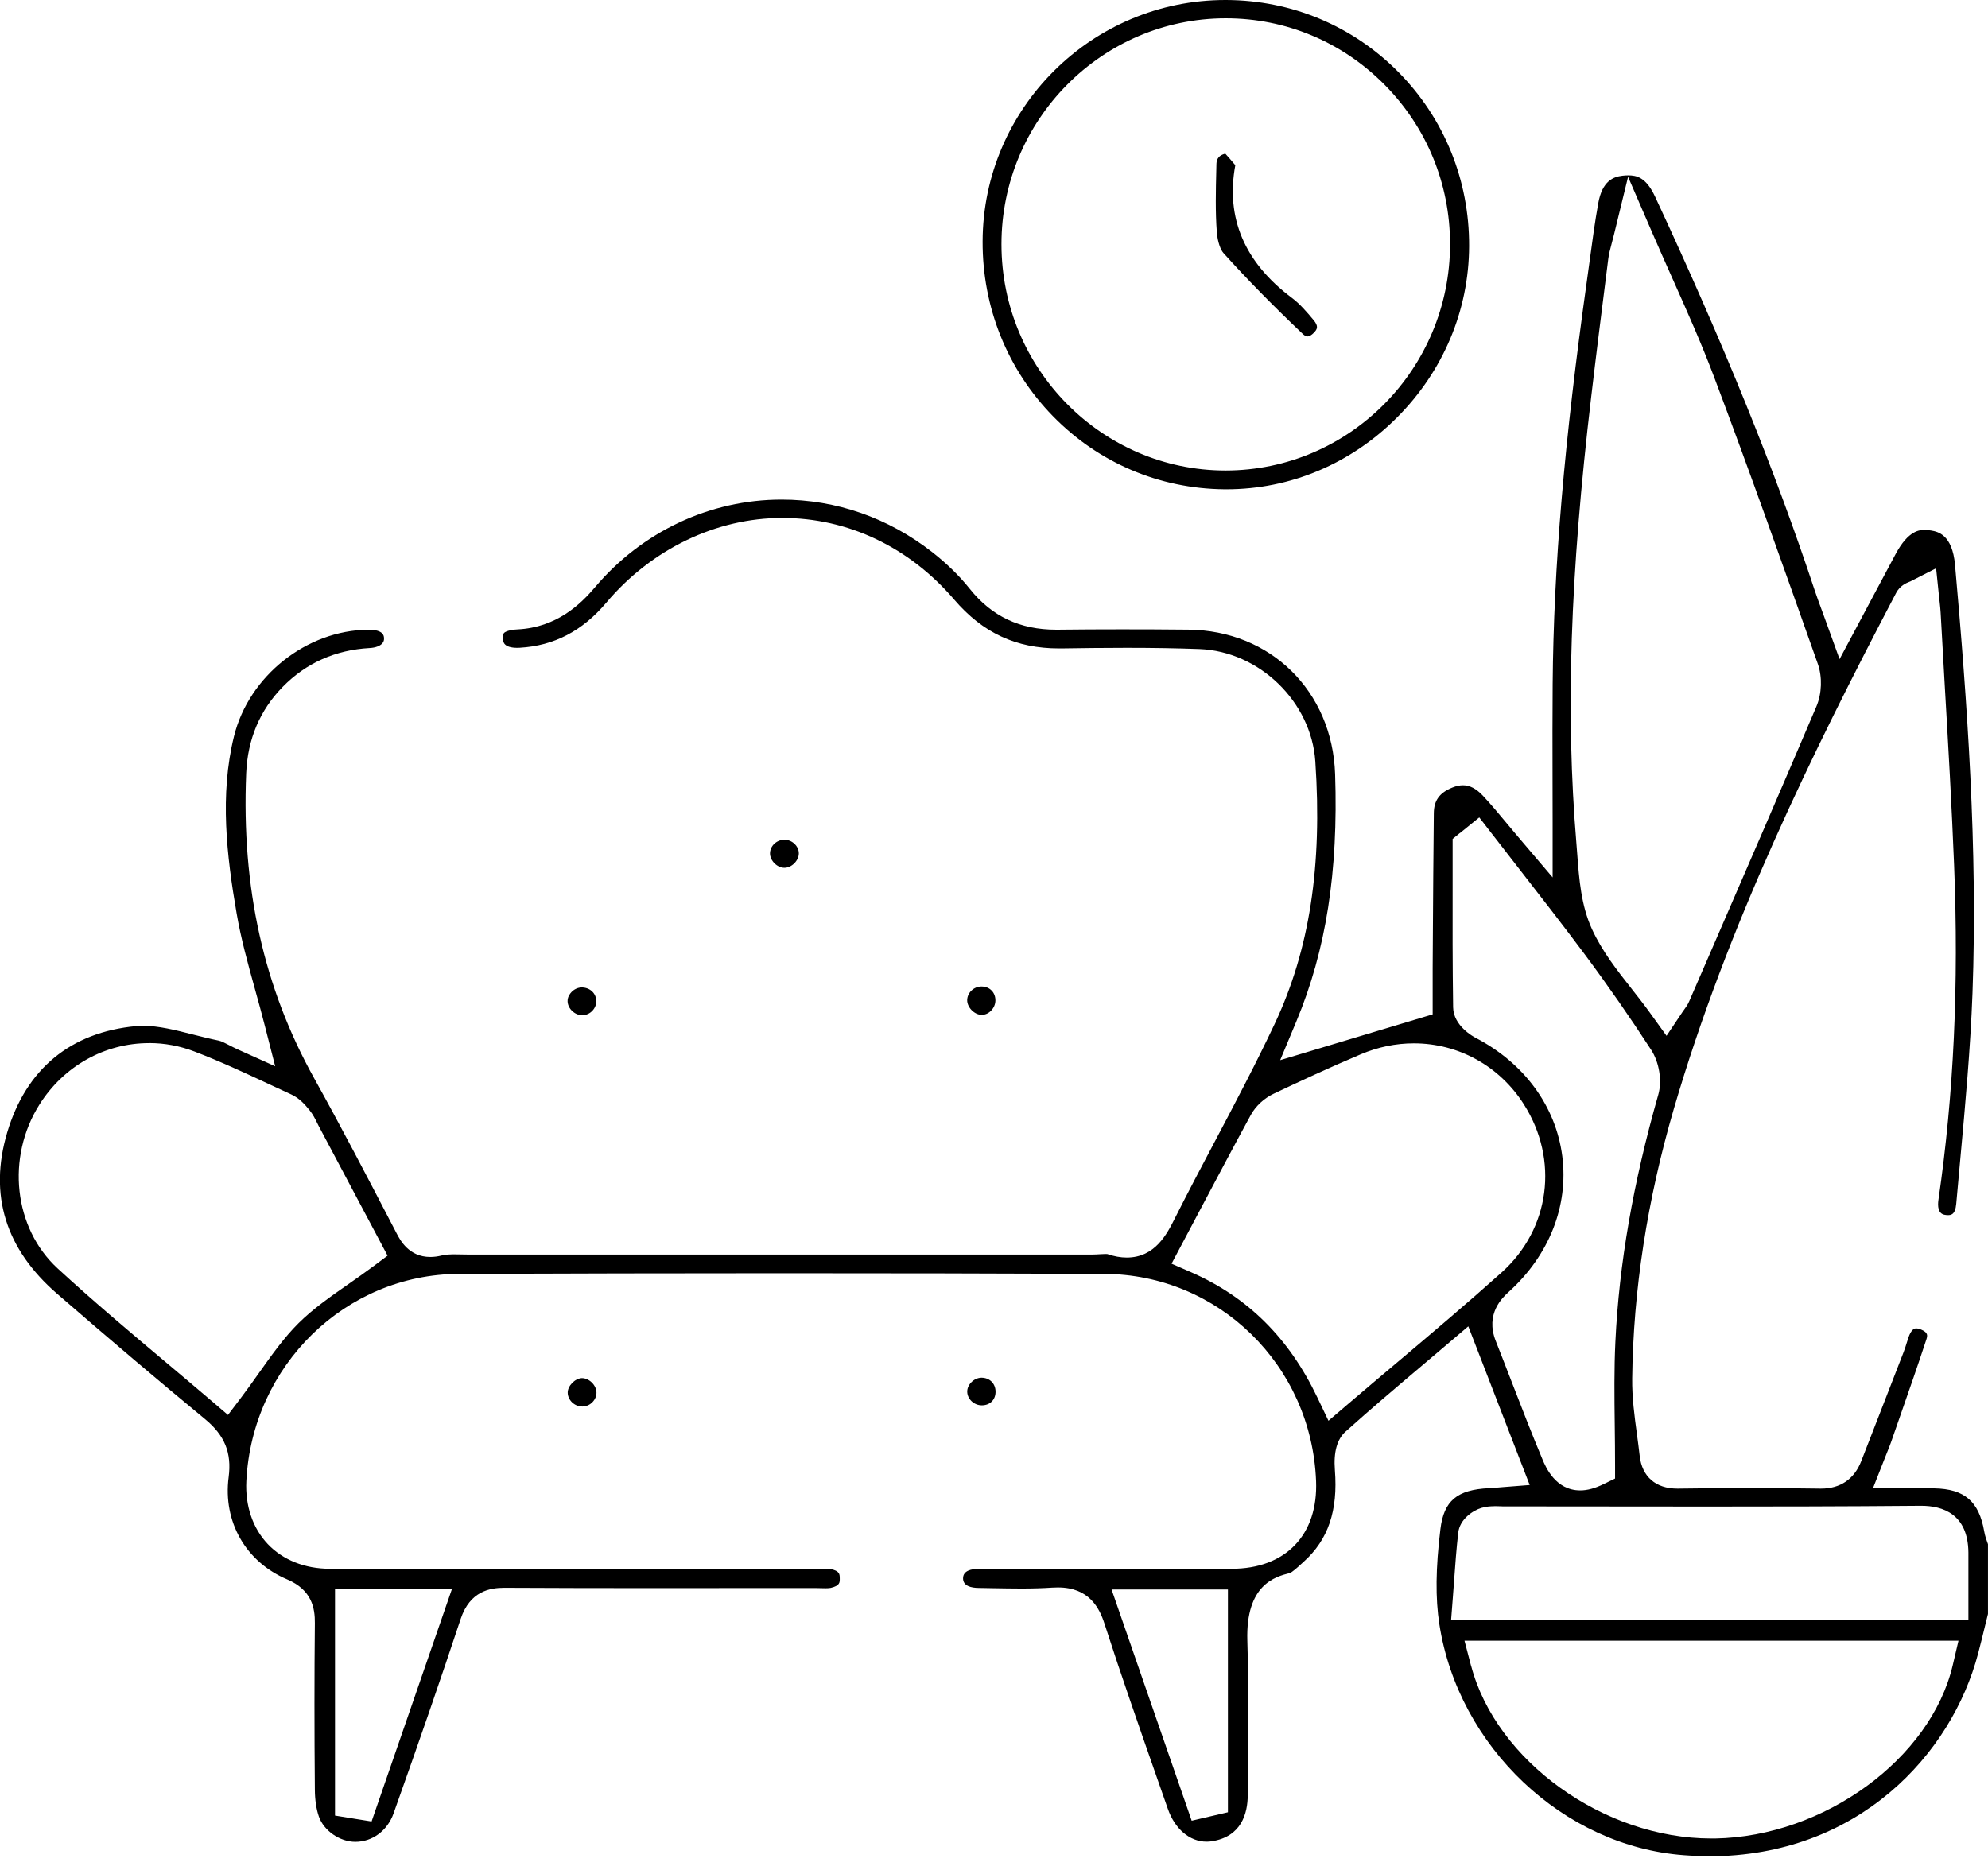 <svg width="118" height="111" viewBox="0 0 118 111" fill="none" xmlns="http://www.w3.org/2000/svg">
<g clip-path="url(#clip0_542_252)">
<path d="M101.433 110.191C100.943 110.191 100.441 110.172 99.942 110.134C92.798 109.602 86.561 103.709 85.435 96.429C85.195 94.881 85.216 93.085 85.497 90.779C85.701 89.097 86.483 88.436 88.381 88.347C88.546 88.339 88.708 88.325 88.908 88.309L89.217 88.283L90.797 88.159L87.152 78.738L85.892 79.81C85.4 80.229 84.91 80.643 84.423 81.055C82.843 82.392 81.352 83.653 79.862 84.993C79.363 85.442 79.151 86.207 79.233 87.265C79.424 89.677 78.838 91.407 77.387 92.711C77.331 92.763 77.272 92.815 77.213 92.869C77.017 93.049 76.69 93.35 76.547 93.388C75.699 93.605 73.938 94.062 74.037 97.392C74.107 99.728 74.091 102.118 74.074 104.428C74.07 105.138 74.065 105.851 74.062 106.561C74.058 107.663 73.686 109.034 71.929 109.308C71.826 109.325 71.722 109.332 71.618 109.332C70.618 109.332 69.735 108.584 69.316 107.377L68.656 105.491C67.615 102.511 66.537 99.432 65.555 96.384C65.258 95.463 64.649 94.24 62.793 94.24C62.682 94.24 62.567 94.244 62.447 94.251C61.91 94.287 61.336 94.306 60.639 94.306C60.099 94.306 59.56 94.296 59.021 94.287C58.706 94.282 58.392 94.275 58.077 94.27C57.66 94.266 57.163 94.162 57.163 93.702C57.163 93.239 57.658 93.141 58.072 93.139C60.189 93.134 62.308 93.132 64.427 93.132H69.624C70.785 93.132 71.948 93.132 73.109 93.132C74.686 93.132 75.986 92.642 76.869 91.717C77.748 90.798 78.178 89.487 78.117 87.925C77.851 81.055 72.327 75.651 65.543 75.626C59.165 75.599 52.706 75.588 46.346 75.588C39.986 75.588 33.565 75.602 27.233 75.626C20.509 75.654 14.968 81.055 14.622 87.925C14.549 89.39 14.999 90.718 15.889 91.66C16.786 92.609 18.093 93.13 19.574 93.132C24.257 93.134 28.945 93.137 33.629 93.137H48.359C48.477 93.137 48.595 93.134 48.71 93.13C48.804 93.127 48.896 93.125 48.99 93.125C49.125 93.125 49.221 93.132 49.294 93.146C49.84 93.26 49.843 93.451 49.845 93.698C49.85 93.944 49.852 94.138 49.313 94.266C49.247 94.282 49.148 94.289 49.009 94.289C48.922 94.289 48.833 94.287 48.743 94.284C48.632 94.282 48.522 94.277 48.413 94.277H44.557C42.856 94.282 41.154 94.282 39.454 94.282C35.649 94.282 32.724 94.275 29.972 94.261H29.941C29.089 94.261 27.893 94.453 27.342 96.114C26.186 99.603 24.921 103.271 23.36 107.656C22.995 108.681 22.105 109.341 21.09 109.341C20.165 109.339 19.218 108.679 18.926 107.836C18.776 107.403 18.693 106.856 18.689 106.253C18.658 102.731 18.658 99.496 18.689 96.358C18.698 95.477 18.519 94.389 17.04 93.761C14.589 92.722 13.226 90.339 13.572 87.691C13.76 86.243 13.341 85.213 12.169 84.245C9.484 82.03 6.612 79.597 3.391 76.806C0.327 74.153 -0.671 70.932 0.426 67.236C1.545 63.463 4.191 61.279 8.076 60.916C8.208 60.905 8.349 60.898 8.491 60.898C9.414 60.898 10.405 61.148 11.457 61.416C11.954 61.541 12.465 61.671 12.981 61.776C13.139 61.806 13.362 61.925 13.603 62.048C13.767 62.133 13.932 62.218 14.104 62.296L16.334 63.3L15.726 60.921C15.538 60.183 15.336 59.451 15.14 58.746C14.709 57.189 14.302 55.719 14.045 54.223C13.457 50.815 13.03 47.182 13.892 43.703C14.777 40.125 18.206 37.408 21.865 37.384C22.75 37.384 22.781 37.732 22.793 37.862C22.805 37.997 22.774 38.101 22.696 38.191C22.56 38.35 22.287 38.452 21.95 38.471C19.908 38.584 18.171 39.358 16.781 40.776C15.427 42.158 14.697 43.883 14.613 45.909C14.332 52.704 15.651 58.628 18.649 64.014C20.24 66.876 21.783 69.839 23.273 72.703L23.551 73.237C23.749 73.616 24.271 74.622 25.541 74.622C25.755 74.622 25.976 74.594 26.219 74.534C26.468 74.473 26.767 74.466 27 74.466C27.146 74.466 27.292 74.468 27.438 74.473C27.601 74.478 27.763 74.48 27.926 74.48C35.145 74.48 42.362 74.478 49.577 74.478H64.82C64.988 74.478 65.15 74.468 65.294 74.459C65.4 74.452 65.508 74.445 65.612 74.445C65.704 74.445 65.734 74.452 65.737 74.452C66.139 74.589 66.516 74.657 66.879 74.657C68.562 74.657 69.271 73.252 69.739 72.319C70.502 70.802 71.312 69.269 72.096 67.787C73.3 65.51 74.543 63.155 75.664 60.774C77.729 56.382 78.494 51.433 78.072 45.199C77.832 41.656 74.748 38.667 71.192 38.532C69.871 38.483 68.456 38.459 66.864 38.459C65.461 38.459 64.076 38.478 63.026 38.494C62.97 38.494 62.913 38.494 62.857 38.494C60.311 38.494 58.336 37.574 56.638 35.595C53.956 32.469 50.33 30.748 46.428 30.748C42.527 30.748 38.684 32.582 35.986 35.78C34.566 37.462 32.887 38.336 30.853 38.454C30.803 38.456 30.756 38.459 30.709 38.459C29.904 38.459 29.871 38.108 29.859 37.976C29.843 37.787 29.859 37.64 29.911 37.583C29.984 37.498 30.24 37.389 30.721 37.365C33.04 37.249 34.458 35.877 35.322 34.857C38.114 31.555 42.148 29.659 46.389 29.659C49.631 29.659 52.722 30.736 55.329 32.774C56.196 33.451 56.949 34.187 57.566 34.961C58.868 36.592 60.542 37.382 62.69 37.382H62.795C63.994 37.368 65.228 37.361 66.565 37.361C67.783 37.361 69.078 37.365 70.526 37.38C75.416 37.42 79.082 41.029 79.247 45.961C79.44 51.75 78.71 56.41 76.949 60.63L75.986 62.938L85.037 60.218V58.867C85.037 58.453 85.035 57.965 85.037 57.478L85.049 55.52C85.063 53.147 85.08 50.69 85.106 48.276C85.113 47.516 85.445 47.062 86.21 46.752C86.431 46.662 86.641 46.617 86.834 46.617C87.237 46.617 87.62 46.816 88.009 47.227C88.499 47.748 88.953 48.295 89.436 48.877C89.653 49.137 89.867 49.395 90.086 49.653L92.158 52.089V48.884C92.158 47.992 92.158 47.107 92.153 46.229C92.148 44.295 92.146 42.468 92.16 40.605C92.217 33.643 92.848 26.23 94.206 16.569C94.263 16.169 94.317 15.769 94.371 15.372C94.517 14.283 94.67 13.154 94.866 12.068C95.103 10.74 95.758 10.496 96.304 10.43C96.422 10.416 96.535 10.409 96.639 10.409C97.128 10.409 97.694 10.506 98.24 11.675C102.344 20.486 105.358 27.927 107.729 35.093C107.833 35.406 107.946 35.709 108.075 36.061C108.141 36.239 108.212 36.431 108.289 36.644L109.189 39.131L111.089 35.567C111.584 34.639 112.05 33.763 112.518 32.89C113.284 31.46 113.962 31.46 114.249 31.46C114.367 31.46 114.494 31.472 114.63 31.496C115.005 31.562 115.881 31.718 116.043 33.536C116.768 41.675 117.397 50.387 117.079 58.959C116.957 62.239 116.651 65.586 116.354 68.821C116.274 69.704 116.192 70.587 116.114 71.472C116.055 72.137 115.782 72.137 115.617 72.137C115.56 72.137 115.499 72.132 115.436 72.12C115.026 72.052 115.005 71.595 115.059 71.223C115.968 64.978 116.272 58.476 115.987 51.35C115.848 47.838 115.641 44.274 115.44 40.825C115.356 39.339 115.269 37.855 115.188 36.369C115.177 36.156 115.153 35.955 115.13 35.744C115.12 35.652 115.108 35.553 115.097 35.448L114.92 33.737L113.392 34.516C113.373 34.525 113.354 34.532 113.338 34.537C113.171 34.603 112.777 34.76 112.549 35.195C107.567 44.695 102.521 54.981 99.349 65.839C97.774 71.233 96.942 76.615 96.881 81.833C96.867 82.967 97.018 84.079 97.164 85.154C97.22 85.575 97.279 86.008 97.326 86.43C97.463 87.662 98.275 88.373 99.558 88.373H99.613C101.028 88.351 102.452 88.342 103.841 88.342C105.231 88.342 106.658 88.351 108.035 88.373H108.092C109.238 88.373 110.065 87.807 110.479 86.735C110.87 85.729 111.261 84.723 111.652 83.717C112.099 82.569 112.544 81.421 112.989 80.274C113.065 80.077 113.126 79.883 113.178 79.713C113.248 79.481 113.317 79.263 113.399 79.124C113.552 78.861 113.679 78.861 113.74 78.861C113.827 78.861 113.933 78.887 114.049 78.939C114.44 79.109 114.418 79.284 114.343 79.512C113.832 81.067 113.281 82.645 112.749 84.169C112.582 84.647 112.415 85.128 112.248 85.608C112.184 85.793 112.104 85.992 112.003 86.24C111.944 86.387 111.878 86.55 111.805 86.74L111.169 88.358H112.9C113.14 88.358 113.971 88.354 114.155 88.354C114.376 88.354 114.593 88.354 114.809 88.358C116.606 88.391 117.465 89.132 117.774 90.91C117.823 91.194 117.913 91.44 117.986 91.639C117.99 91.65 117.993 91.66 117.998 91.672V95.813C117.943 96.031 117.892 96.249 117.837 96.467C117.701 97.03 117.564 97.591 117.416 98.152C115.843 104.149 110.288 110.201 101.428 110.201L101.433 110.191ZM87.317 98.883C88.798 104.539 95.195 109.143 101.574 109.143C101.652 109.143 101.727 109.143 101.805 109.143C108.275 109.027 114.6 104.412 115.907 98.857L116.248 97.401H86.926L87.314 98.885L87.317 98.883ZM19.885 107.782L21.081 107.976L22.056 108.132L26.831 94.318H19.885V107.782ZM70.735 108.087L72.885 107.585V94.363H65.979L70.733 108.087H70.735ZM88.697 89.419C88.513 89.419 88.235 89.428 87.934 89.518C87.427 89.669 86.643 90.188 86.554 90.997C86.443 91.975 86.375 92.926 86.302 93.937C86.278 94.251 86.255 94.569 86.231 94.888L86.132 96.164H116.837V94.067C116.839 93.409 116.841 92.789 116.837 92.166C116.813 89.873 115.301 89.393 114.039 89.393H113.988C109.38 89.433 104.859 89.438 101.437 89.438C99.452 89.438 97.47 89.438 95.485 89.433C93.5 89.433 91.515 89.428 89.532 89.428H89.205C89.137 89.428 89.069 89.426 89 89.421C88.899 89.416 88.798 89.414 88.699 89.414L88.697 89.419ZM86.657 49.45L86.222 49.805V52.34C86.217 54.784 86.215 57.312 86.252 59.802C86.269 60.895 87.448 61.539 87.585 61.61C90.477 63.113 92.351 65.676 92.732 68.644C93.109 71.588 91.953 74.523 89.556 76.691C89.205 77.01 88.136 77.978 88.784 79.613C89.111 80.437 89.429 81.265 89.749 82.091C90.326 83.582 90.922 85.123 91.553 86.631C91.743 87.087 92.327 88.479 93.797 88.479C94.221 88.479 94.668 88.358 95.2 88.098L95.864 87.774V87.033C95.864 86.209 95.855 85.402 95.845 84.607C95.824 82.891 95.805 81.27 95.883 79.649C96.104 75.015 96.938 70.218 98.43 64.985C98.664 64.163 98.489 63.068 98.004 62.322C96.759 60.403 95.433 58.495 94.063 56.654C92.798 54.957 91.48 53.263 90.206 51.625C89.65 50.91 89.092 50.195 88.539 49.478L87.804 48.527L86.664 49.45H86.657ZM83.926 61.939C82.852 61.939 81.793 62.157 80.775 62.587C78.92 63.371 77.124 64.209 75.609 64.926C75.037 65.195 74.529 65.666 74.246 66.185C73.203 68.102 72.198 70.002 71.133 72.011L69.539 75.02L70.707 75.531C74.06 77.001 76.509 79.431 78.192 82.96L78.852 84.344L80.015 83.35C80.959 82.543 81.899 81.751 82.831 80.965C85.011 79.124 87.072 77.384 89.127 75.543C92.005 72.963 92.549 68.857 90.448 65.555C89.01 63.29 86.57 61.939 83.924 61.939H83.926ZM8.849 61.925C6.218 61.925 3.788 63.285 2.347 65.565C0.355 68.717 0.817 72.901 3.419 75.299C5.54 77.251 7.756 79.114 9.896 80.915C10.805 81.68 11.705 82.434 12.585 83.189L13.532 83.999L14.285 83.005C14.665 82.503 15.025 81.997 15.373 81.504C16.141 80.423 16.866 79.4 17.721 78.551C18.576 77.703 19.6 76.986 20.685 76.229C21.18 75.883 21.688 75.528 22.192 75.152L23.005 74.544L18.905 66.824C18.875 66.767 18.846 66.708 18.818 66.649C18.715 66.438 18.585 66.173 18.383 65.92C18.109 65.579 17.777 65.198 17.288 64.973C16.871 64.781 16.456 64.587 16.042 64.395C14.587 63.716 13.082 63.013 11.542 62.424C10.673 62.09 9.767 61.922 8.846 61.922L8.849 61.925ZM95.805 13.907C95.749 14.139 95.697 14.328 95.654 14.491C95.567 14.818 95.499 15.073 95.461 15.367C95.078 18.399 94.757 20.926 94.447 23.563C93.194 34.163 92.923 42.331 93.568 50.046C93.587 50.259 93.601 50.475 93.618 50.69C93.731 52.195 93.848 53.755 94.494 55.161C95.096 56.477 95.996 57.617 96.862 58.72C97.22 59.175 97.592 59.648 97.931 60.119L98.92 61.492L99.862 60.083C99.902 60.024 99.938 59.974 99.971 59.929C100.067 59.797 100.178 59.645 100.267 59.437L101.421 56.779C103.528 51.921 105.706 46.896 107.816 41.935C108.139 41.176 108.172 40.187 107.899 39.415L107.877 39.353C105.904 33.773 103.863 28 101.736 22.363C101.002 20.413 100.161 18.531 99.273 16.538C98.868 15.627 98.447 14.685 98.028 13.717L96.636 10.496L95.805 13.907Z" fill="black"/>
<path d="M72.676 29.047C68.809 29.011 65.193 27.468 62.494 24.701C59.791 21.932 58.31 18.247 58.324 14.328C58.348 6.428 64.814 0 72.735 0H72.777C76.66 0.012 80.293 1.534 83.01 4.284C85.728 7.036 87.216 10.702 87.201 14.612C87.187 18.42 85.669 22.032 82.923 24.784C80.178 27.534 76.585 29.047 72.803 29.047H72.678H72.676ZM72.746 1.086C65.407 1.096 59.438 7.117 59.443 14.505C59.447 21.909 65.416 27.929 72.746 27.932C80.098 27.925 86.067 21.899 86.069 14.496C86.069 10.918 84.684 7.552 82.17 5.017C79.655 2.483 76.314 1.086 72.763 1.086H72.744H72.746Z" fill="black"/>
<path d="M46.558 51.518C46.127 51.518 45.704 51.092 45.704 50.664C45.704 50.224 46.097 49.852 46.561 49.852C46.791 49.852 47.017 49.949 47.182 50.117C47.272 50.207 47.418 50.399 47.415 50.666C47.411 51.097 46.987 51.518 46.561 51.518H46.558Z" fill="black"/>
<path d="M58.249 60.247C57.823 60.233 57.399 59.79 57.408 59.369C57.42 58.926 57.804 58.564 58.265 58.564C58.576 58.571 58.76 58.701 58.864 58.808C59.01 58.962 59.09 59.177 59.083 59.411C59.071 59.856 58.694 60.247 58.275 60.247H58.251H58.249Z" fill="black"/>
<path d="M34.559 60.27C34.118 60.27 33.706 59.88 33.69 59.449C33.681 59.191 33.827 58.997 33.914 58.903C34.078 58.727 34.3 58.626 34.523 58.621C35.016 58.621 35.38 58.962 35.392 59.416C35.397 59.634 35.317 59.842 35.161 60.005C35.006 60.171 34.797 60.263 34.575 60.268H34.559V60.27Z" fill="black"/>
<path d="M34.559 83.499C34.104 83.499 33.709 83.126 33.697 82.685C33.685 82.283 34.128 81.826 34.542 81.814C34.973 81.814 35.392 82.231 35.404 82.657C35.409 82.865 35.329 83.069 35.176 83.23C35.016 83.4 34.804 83.495 34.578 83.499H34.561H34.559Z" fill="black"/>
<path d="M58.273 83.428C57.816 83.428 57.42 83.059 57.411 82.624C57.406 82.43 57.493 82.228 57.646 82.068C57.811 81.895 58.032 81.793 58.254 81.788C58.739 81.788 59.083 82.129 59.092 82.6C59.097 82.837 59.021 83.043 58.878 83.192C58.732 83.343 58.527 83.426 58.287 83.428H58.275H58.273Z" fill="black"/>
<path d="M77.611 19.973C77.507 19.973 77.399 19.892 77.326 19.823C75.517 18.105 73.978 16.534 72.617 15.019C72.461 14.846 72.273 14.385 72.226 13.781C72.134 12.577 72.165 11.31 72.195 10.087L72.202 9.774C72.207 9.592 72.214 9.249 72.73 9.124C72.918 9.332 73.125 9.564 73.323 9.808C72.744 12.934 73.874 15.582 76.678 17.681C77.145 18.029 77.571 18.522 77.966 18.997C78.289 19.383 78.181 19.547 77.983 19.755C77.849 19.894 77.712 19.973 77.606 19.973H77.611Z" fill="black"/>
</g>
<defs>
<clipPath id="clip0_542_252">
<rect width="118" height="110.191" fill="white"/>
</clipPath>
</defs>
</svg>
